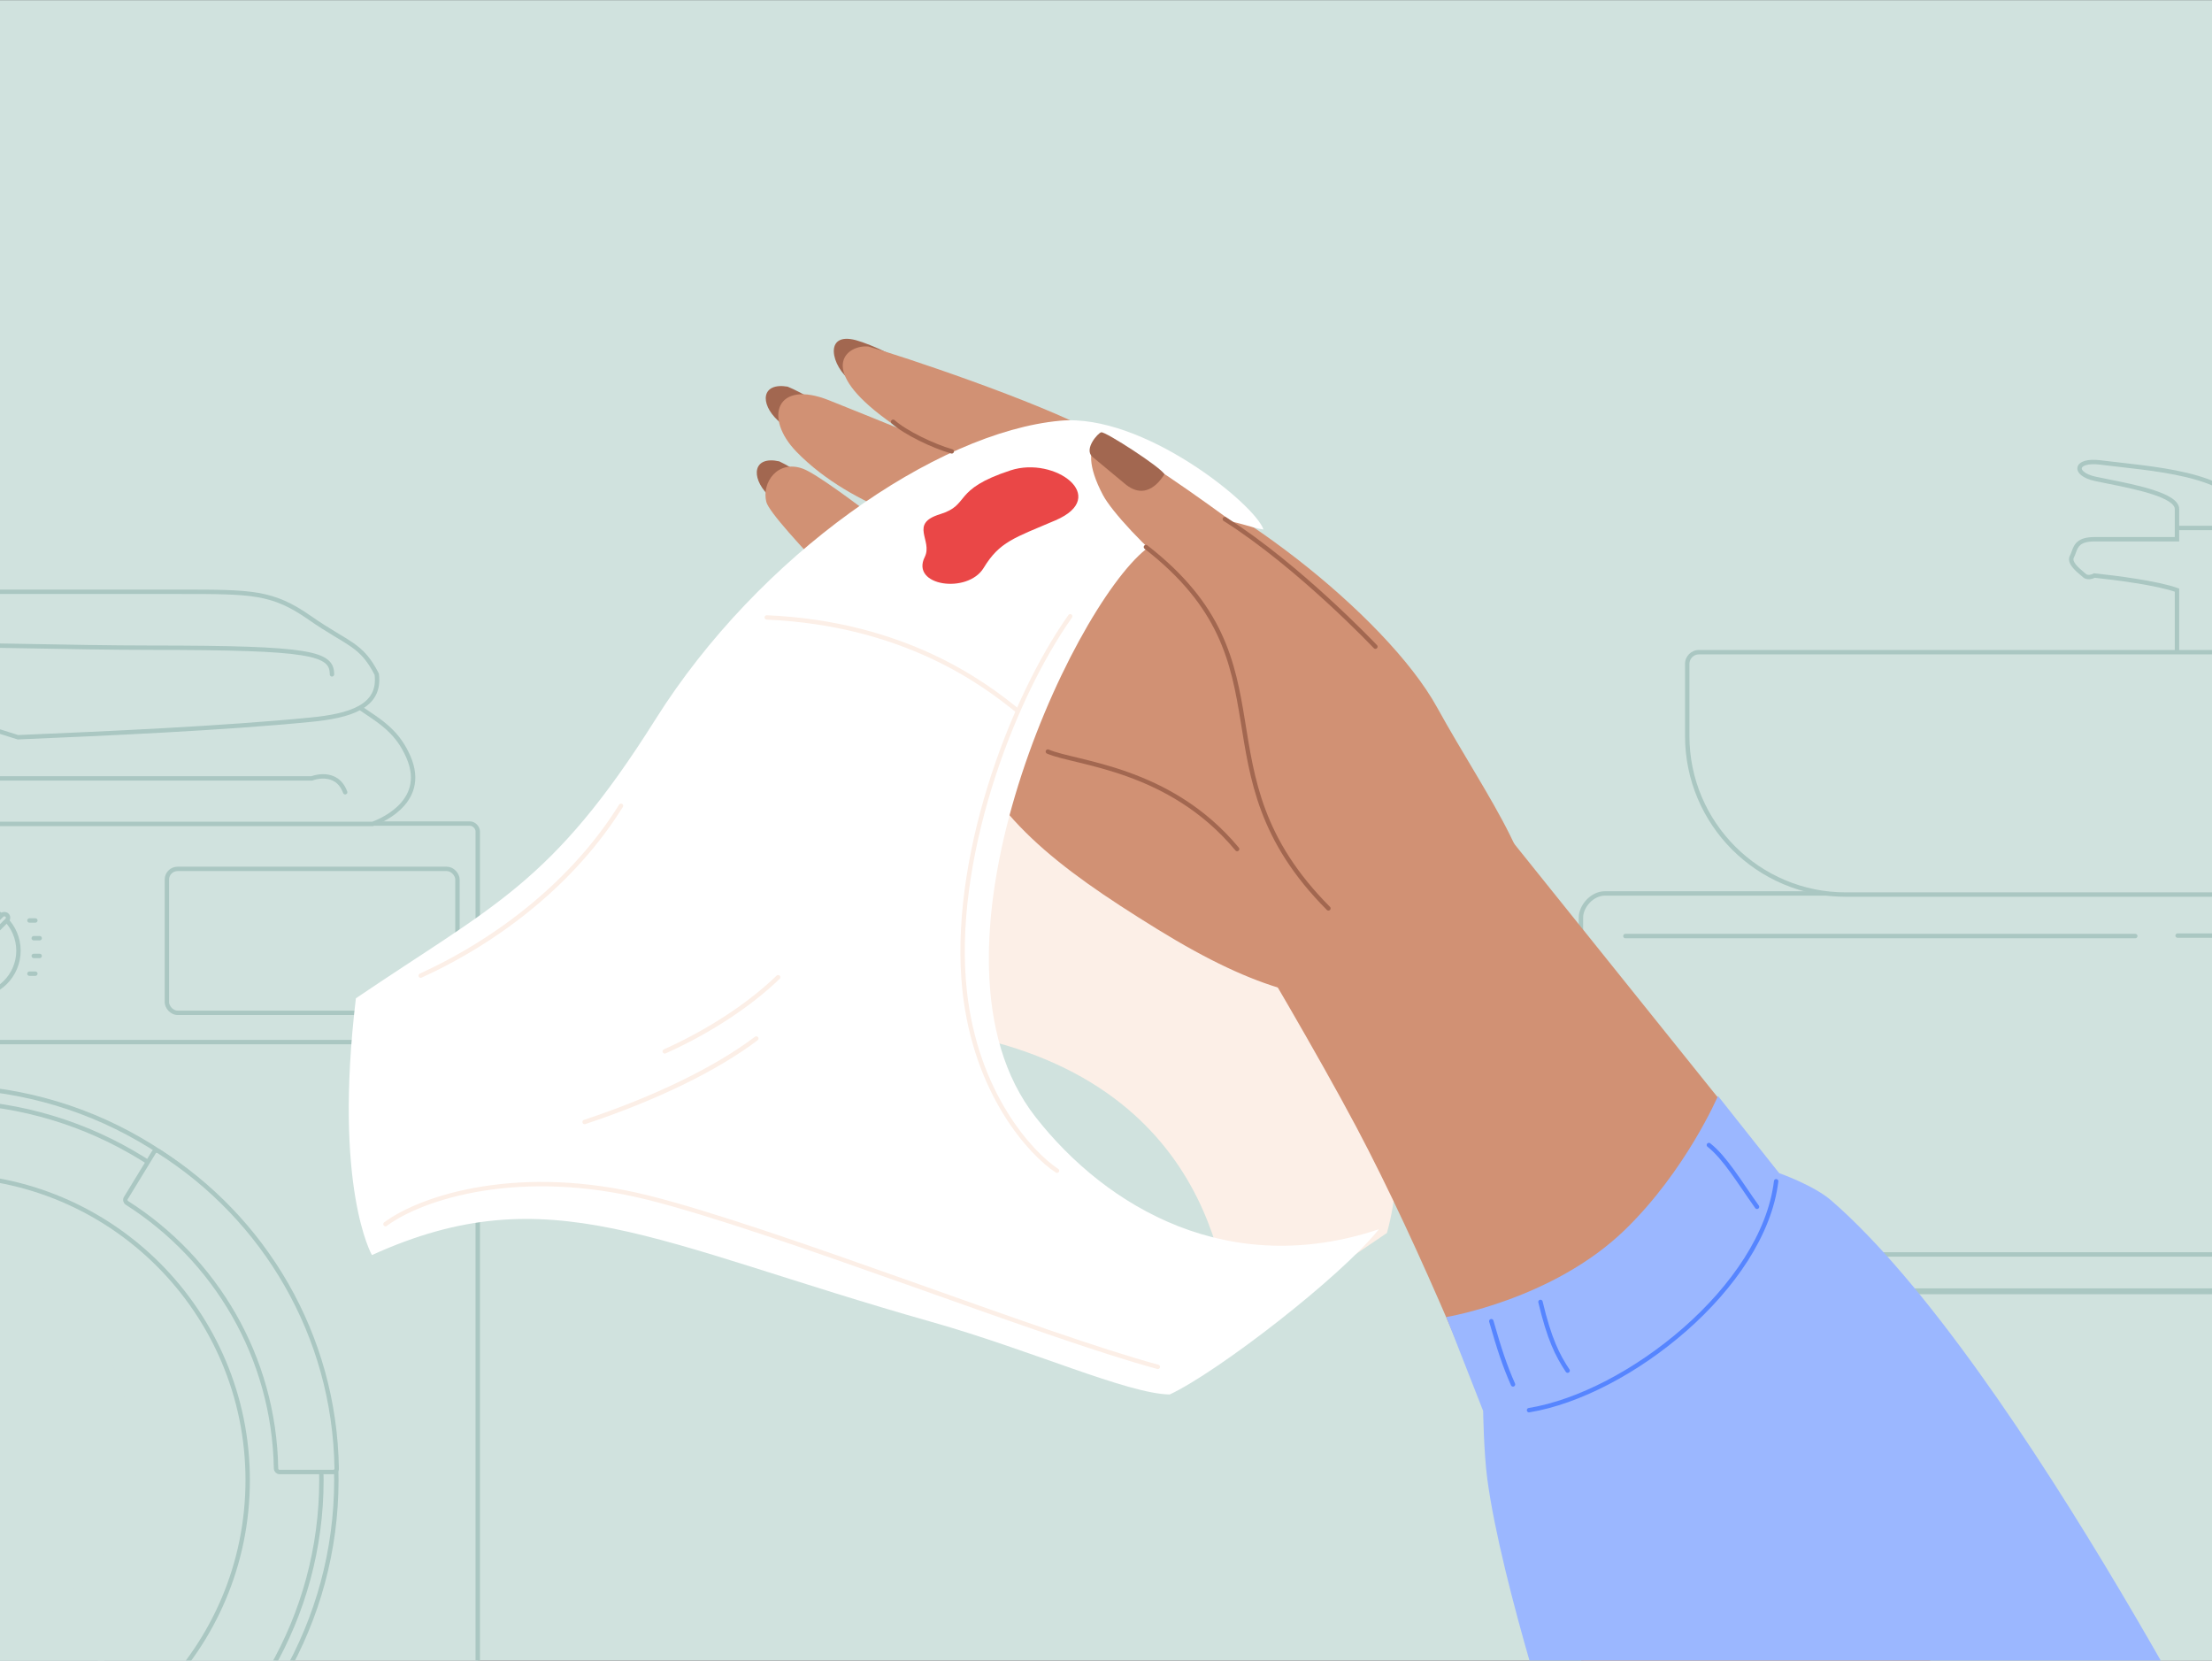<?xml version="1.0" encoding="utf-8"?>
<svg xmlns="http://www.w3.org/2000/svg" fill="none" height="563" viewBox="0 0 1006 755" width="750">
<rect x="0" y="0" width="1006" height="755" fill="#333333" stroke="none"/>
<g clip-path="url(#clip0_850_412)">
<rect fill="#D0E2DE" height="755" transform="matrix(-1 0 0 1 1006 0)" width="1006"/>
<path clip-rule="evenodd" d="M1023.86 301.243V241.695C1023.86 218.004 990.504 214.234 963.798 211.215C960.813 210.878 957.91 210.55 955.147 210.204C943.613 208.762 942.55 215.356 952.857 217.646C954.492 218.01 956.506 218.411 958.743 218.856C971.037 221.302 990.074 225.091 990.074 231.388V245.128H952.53C945.249 245.128 944.157 248.145 943.138 250.961C942.883 251.665 942.633 252.356 942.291 252.984C940.845 255.649 944.714 258.878 946.964 260.757C947.368 261.094 947.72 261.387 947.98 261.626C949.345 262.883 951.582 262.15 952.53 261.626C961.869 262.603 980.979 265.01 990.074 268.258V301.243H1023.86Z" fill="#D0E2DE" fill-rule="evenodd"/>
<path d="M1023.86 301.243H1024.86V302.243H1023.86V301.243ZM963.798 211.215L963.686 212.209L963.798 211.215ZM955.147 210.204L955.023 211.196L955.147 210.204ZM952.857 217.646L953.073 216.67L952.857 217.646ZM958.743 218.856L958.938 217.875L958.743 218.856ZM990.074 245.128H991.074V246.128H990.074V245.128ZM943.138 250.961L942.198 250.62H942.198L943.138 250.961ZM942.291 252.984L941.413 252.507L942.291 252.984ZM946.964 260.757L946.324 261.524L946.964 260.757ZM947.98 261.626L948.657 260.891L947.98 261.626ZM952.53 261.626L952.047 260.751L952.322 260.599L952.634 260.632L952.53 261.626ZM990.074 268.258L990.41 267.316L991.074 267.553V268.258H990.074ZM990.074 301.243V302.243H989.074V301.243H990.074ZM1024.86 241.695V301.243H1022.86V241.695H1024.86ZM963.911 210.221C977.229 211.727 992.375 213.433 1004.19 217.764C1010.1 219.933 1015.26 222.787 1018.95 226.674C1022.67 230.586 1024.86 235.508 1024.86 241.695H1022.86C1022.86 236.036 1020.88 231.603 1017.5 228.051C1014.11 224.473 1009.26 221.755 1003.5 219.642C991.957 215.411 977.073 213.722 963.686 212.209L963.911 210.221ZM955.271 209.212C958.028 209.556 960.924 209.884 963.911 210.221L963.686 212.209C960.702 211.871 957.793 211.543 955.023 211.196L955.271 209.212ZM952.64 218.623C949.976 218.031 947.954 217.143 946.627 216.101C945.33 215.083 944.495 213.731 944.839 212.293C945.174 210.89 946.509 209.964 948.196 209.476C949.931 208.974 952.307 208.841 955.271 209.212L955.023 211.196C952.22 210.846 950.138 210.996 948.752 211.397C947.318 211.812 946.868 212.407 946.784 212.758C946.709 213.074 946.82 213.71 947.862 214.528C948.874 215.322 950.584 216.117 953.073 216.67L952.64 218.623ZM958.548 219.837C956.314 219.392 954.288 218.989 952.64 218.623L953.073 216.67C954.695 217.031 956.697 217.429 958.938 217.875L958.548 219.837ZM989.074 231.388C989.074 230.354 988.282 229.197 986.364 227.957C984.497 226.749 981.831 225.64 978.71 224.629C972.481 222.611 964.709 221.063 958.548 219.837L958.938 217.875C965.071 219.095 972.964 220.665 979.327 222.727C982.503 223.756 985.364 224.928 987.451 226.278C989.487 227.595 991.074 229.273 991.074 231.388H989.074ZM989.074 245.128V231.388H991.074V245.128H989.074ZM952.53 244.128H990.074V246.128H952.53V244.128ZM942.198 250.62C942.697 249.241 943.298 247.527 944.841 246.224C946.402 244.907 948.766 244.128 952.53 244.128V246.128C949.014 246.128 947.191 246.858 946.131 247.753C945.053 248.663 944.598 249.865 944.078 251.301L942.198 250.62ZM941.413 252.507C941.712 251.956 941.938 251.338 942.198 250.62L944.078 251.301C943.828 251.991 943.554 252.755 943.17 253.462L941.413 252.507ZM946.324 261.524C945.215 260.599 943.597 259.254 942.451 257.778C941.348 256.357 940.379 254.411 941.413 252.507L943.17 253.462C942.757 254.222 942.999 255.223 944.031 256.552C945.021 257.827 946.463 259.035 947.605 259.989L946.324 261.524ZM947.302 262.362C947.065 262.143 946.735 261.867 946.324 261.524L947.605 259.989C948.002 260.32 948.375 260.631 948.657 260.891L947.302 262.362ZM953.014 262.501C952.447 262.815 951.523 263.18 950.519 263.288C949.515 263.397 948.278 263.26 947.302 262.362L948.657 260.891C949.046 261.249 949.61 261.375 950.304 261.3C950.996 261.225 951.665 260.961 952.047 260.751L953.014 262.501ZM989.738 269.2C985.286 267.61 978.316 266.207 971.236 265.078C964.178 263.952 957.084 263.108 952.426 262.621L952.634 260.632C957.315 261.121 964.446 261.969 971.551 263.103C978.635 264.233 985.767 265.658 990.41 267.316L989.738 269.2ZM989.074 301.243V268.258H991.074V301.243H989.074ZM1023.86 302.243H990.074V300.243H1023.86V302.243Z" fill="#AAC7C2"/>
<rect fill="#D0E2DE" height="180.594" rx="10.915" stroke="#AAC7C2" stroke-linecap="round" stroke-width="2" transform="matrix(-1 0 0 1 1293 406.186)" width="574"/>
<rect fill="#D0E2DE" height="180.594" rx="10.915" stroke="#AAC7C2" stroke-linecap="round" stroke-width="2" transform="matrix(-1 0 0 1 1293 587.428)" width="574"/>
<path d="M1246.01 301.799C1246.01 298.862 1243.63 296.481 1240.7 296.481H772.657C769.72 296.481 767.339 298.862 767.339 301.799V334.558C767.339 374.403 799.64 406.703 839.484 406.703H1173.87C1213.71 406.703 1246.01 374.403 1246.01 334.558V301.799Z" fill="#D0E2DE"/>
<path d="M1240.7 297.481H772.657V295.481H1240.7V297.481ZM768.339 301.799V334.558H766.339V301.799H768.339ZM839.484 405.703H1173.87V407.703H839.484V405.703ZM1245.01 334.558V301.799H1247.01V334.558H1245.01ZM1173.87 405.703C1213.16 405.703 1245.01 373.85 1245.01 334.558H1247.01C1247.01 374.955 1214.27 407.703 1173.87 407.703V405.703ZM768.339 334.558C768.339 373.85 800.192 405.703 839.484 405.703V407.703C799.087 407.703 766.339 374.955 766.339 334.558H768.339ZM772.657 297.481C770.272 297.481 768.339 299.414 768.339 301.799H766.339C766.339 298.31 769.168 295.481 772.657 295.481V297.481ZM1240.7 295.481C1244.19 295.481 1247.01 298.31 1247.01 301.799H1245.01C1245.01 299.414 1243.08 297.481 1240.7 297.481V295.481Z" fill="#AAC7C2"/>
<path d="M739.215 425.563H971.109" stroke="#AAC7C2" stroke-linecap="round" stroke-width="2"/>
<path d="M990.358 425.356L1163.28 425.356" stroke="#AAC7C2" stroke-linecap="round" stroke-width="2"/>
<path d="M807.6 570.339L1205.25 570.339" stroke="#AAC7C2" stroke-linecap="round" stroke-miterlimit="10" stroke-width="2"/>
<path d="M1023.86 239.995H990.646" stroke="#AAC7C2" stroke-linecap="round" stroke-width="2"/>
<rect fill="#D0E2DE" height="619.007" rx="3.552" stroke="#AAC7C2" stroke-width="2" width="486.382" x="-269.104" y="374.412"/>
<path d="M-271 473.777H219" stroke="#AAC7C2" stroke-width="2"/>
<rect height="65.448" rx="4.853" stroke="#AAC7C2" stroke-width="2" width="132.153" x="75.9" y="395.023"/>
<path d="M203.94 398.503V453.692C203.94 455.437 202.526 456.852 200.78 456.852H80.277" stroke="#D0E2DE" stroke-linecap="round" stroke-width="2"/>
<circle cx="-12.017" cy="432.224" fill="#D0E2DE" r="20.417" stroke="#AAC7C2" stroke-width="2"/>
<path d="M13.389 418.476H16.078" stroke="#AAC7C2" stroke-linecap="round" stroke-width="2"/>
<path d="M15.348 426.541H18.037" stroke="#AAC7C2" stroke-linecap="round" stroke-width="2"/>
<path d="M15.348 434.606H18.037" stroke="#AAC7C2" stroke-linecap="round" stroke-width="2"/>
<path d="M13.389 442.67H16.078" stroke="#AAC7C2" stroke-linecap="round" stroke-width="2"/>
<rect fill="#D0E2DE" height="3.312" rx="1.656" stroke="#AAC7C2" stroke-width="2" transform="rotate(-45 -29.492 446.378)" width="44.548" x="-29.492" y="446.378"/>
<circle cx="-25.885" cy="672.975" fill="#D0E2DE" r="178.857" stroke="#AAC7C2" stroke-width="2"/>
<circle cx="-25.885" cy="672.975" fill="#D0E2DE" r="172.063" stroke="#AAC7C2" stroke-width="2"/>
<path d="M127.166 669.287C126.289 669.287 125.558 668.569 125.542 667.664C124.648 616.898 97.864 572.435 57.77 546.935C57.008 546.45 56.777 545.454 57.236 544.704L69.943 523.911C70.406 523.153 71.388 522.924 72.123 523.388C120.096 553.699 152.228 606.909 153.118 667.695C153.131 668.567 152.421 669.287 151.536 669.287H127.166Z" fill="#D0E2DE" stroke="#AAC7C2" stroke-width="2"/>
<circle cx="-25.885" cy="672.976" r="138.532" stroke="#AAC7C2" stroke-width="2"/>
<path d="M-134.791 673.162C-134.791 733.294 -86.044 782.04 -25.913 782.04C34.219 782.04 82.965 733.294 82.965 673.162" stroke="#D0E2DE" stroke-width="2"/>
<path d="M22.339 732.989C62.683 706.068 73.453 651.373 46.395 610.823C19.337 570.273 -35.303 559.224 -75.647 586.145" stroke="#D0E2DE" stroke-width="2"/>
<path d="M169.501 374.555H-125.369C-137.421 374.555 -146.982 373.49 -154.223 371.639C-161.483 369.784 -166.31 367.165 -169.02 364.14C-171.677 361.175 -172.36 357.757 -171.215 354.008C-170.048 350.19 -166.965 345.979 -161.954 341.65C-151.74 332.825 -146.87 327 -143.108 321.578C-141.874 319.799 -140.775 318.09 -139.655 316.349C-137.347 312.759 -134.951 309.033 -131.1 304.274C-128.397 300.933 -123.606 298.055 -117.183 295.718C-110.783 293.389 -102.872 291.636 -94.053 290.474C-76.418 288.15 -55.272 288.204 -35.584 290.669C3.965 295.62 39.85 298.408 75.258 295.329C92.856 293.798 109.095 294.053 122.336 296.48C135.608 298.913 145.696 303.498 151.214 310.473C156.133 316.691 161.679 320.408 166.941 323.935C167.948 324.61 168.945 325.278 169.926 325.956C176.031 330.175 181.629 334.827 185.644 343.898C188.103 349.453 188.319 354.079 187.326 357.898C186.329 361.731 184.089 364.846 181.477 367.318C176.584 371.949 170.526 374.196 169.501 374.555Z" fill="#D0E2DE" stroke="#AAC7C2" stroke-width="2"/>
<path d="M156.987 360.166C153 349.43 141.807 353.867 141.807 353.867C141.807 353.867 -80.77 353.867 -129.981 353.867C-167.453 353.867 -166.099 393.261 -129.98 393.261" stroke="#AAC7C2" stroke-linecap="round" stroke-width="2"/>
<path d="M153.004 317.301C153.004 317.301 140.42 315.344 123.106 314.772" stroke="white" stroke-linecap="round" stroke-width="2"/>
<path d="M-24.973 325.389C-24.98 324.389 -24.98 324.389 -24.98 324.389L-24.982 324.389L-24.99 324.389L-25.023 324.389L-25.151 324.39L-25.654 324.393C-26.095 324.396 -26.745 324.4 -27.581 324.405C-29.251 324.415 -31.661 324.429 -34.62 324.445C-40.537 324.478 -48.648 324.518 -57.424 324.549C-74.98 324.611 -95.184 324.636 -105.811 324.492C-116.553 324.347 -123.938 321.14 -127.918 316.817C-131.859 312.537 -132.559 307.076 -129.821 301.98C-124.66 292.377 -122.403 289.946 -112.692 279.49C-112.492 279.274 -112.289 279.055 -112.082 278.833C-107.177 273.55 -101.36 271.081 -91.799 269.942C-83.573 268.963 -72.705 268.982 -57.431 269.008C-54.826 269.013 -52.092 269.017 -49.221 269.017C-27.165 269.017 1.153 269.017 27.542 269.017C48.176 269.017 67.63 269.018 81.99 269.018C98.389 269.018 108.852 269.021 117.377 270.51C125.832 271.987 132.395 274.929 140.93 280.896C145.269 283.929 148.914 286.178 152.045 288.069C152.56 288.379 153.06 288.68 153.546 288.972C156.027 290.463 158.145 291.736 160.051 293.061C164.505 296.158 167.772 299.523 171.344 306.512C171.81 310.301 171.246 313.315 169.946 315.746C168.623 318.219 166.492 320.175 163.713 321.736C158.115 324.881 150.073 326.322 141.405 327.176C101.784 331.078 49.191 333.426 8.155 335.165C4.538 334.096 -3.561 331.45 -10.822 329.048C-14.502 327.831 -17.961 326.679 -20.499 325.832C-21.768 325.408 -22.807 325.06 -23.529 324.818L-24.362 324.539L-24.58 324.466L-24.636 324.447L-24.65 324.442L-24.654 324.441L-24.654 324.441C-24.654 324.441 -24.655 324.441 -24.973 325.389ZM-24.973 325.389L-24.98 324.389L-24.813 324.388L-24.655 324.441L-24.973 325.389Z" fill="#D0E2DE" stroke="#AAC7C2" stroke-width="2"/>
<path d="M150.978 306.57C150.978 296.927 141.676 294.448 68.574 294.448C-4.528 294.448 -114.446 287.886 -119.911 303.89" stroke="#AAC7C2" stroke-linecap="round" stroke-width="2"/>
<path d="M360.332 262.603C348.52 259.984 347.232 269.561 355.048 277.678C358.848 281.624 367.514 290.176 371.78 292.818C377.112 296.12 387.479 290.614 382.795 280.833C379.048 273.008 366.259 265.419 360.332 262.603Z" fill="#A26750"/>
<path d="M354.388 209.703C342.576 207.084 341.288 216.662 349.104 224.779C352.904 228.724 361.57 237.276 365.836 239.918C371.168 243.22 381.534 237.714 376.851 227.933C373.104 220.109 360.314 212.52 354.388 209.703Z" fill="#A26750"/>
<path d="M358.191 175.733C346.257 173.74 345.475 183.372 353.709 191.066C357.711 194.806 366.815 202.889 371.214 205.303C376.713 208.319 386.775 202.275 381.583 192.754C377.429 185.138 364.257 178.233 358.191 175.733Z" fill="#A26750"/>
<path d="M389.325 154.622C374.447 150.573 377.974 166.601 387.104 173.206C391.542 176.417 404.547 182.521 409.213 184.366C415.046 186.672 424.274 179.418 417.933 170.621C412.86 163.583 395.656 156.345 389.325 154.622Z" fill="#A26750"/>
<path d="M458.122 215.352C458.122 215.352 432.273 204.024 377.118 181.972C352.81 172.253 347.266 189.946 362.261 205.381C388.291 232.174 430.175 241.033 430.175 241.033" fill="#D19174"/>
<path d="M583.853 253.105C583.853 253.105 545.417 222.352 498.154 196.67C471.835 182.368 409.438 161.575 394.906 157.481C385.879 156.603 371.574 166.397 400.406 188.646C429.237 210.896 460.603 219.817 460.603 219.817" fill="#D19174"/>
<path d="M434.761 264.329C433.639 263.466 376.749 217.348 365.211 213.071C353.674 208.794 346.313 219.346 348.514 228.145C350.715 236.944 408.126 293.331 408.126 293.331" fill="#D19174"/>
<path d="M584.307 291.624C584.321 254.944 557.534 214.293 532.886 220.419C520.882 217.112 468.131 240.612 443.256 252.776C437.069 276.543 365.908 290.326 337.06 326.291C308.213 362.257 198.672 460.139 171.009 483.731L170.794 561.525C303.006 499.516 337.469 448.662 441.93 471.264C559.254 496.649 558.165 595.256 560.711 608.155L630.773 560.569C639.59 528.558 634.3 496.966 615.107 457.239C586.353 397.724 584.277 369.35 584.307 291.624Z" fill="#FCEFE7"/>
<path d="M891.926 636.845L670.15 360.559L569.038 428.319C569.038 428.319 599.18 479.05 616.871 512.448C675.008 622.2 737.45 806.736 737.45 806.736L869.718 822.554L891.926 636.845Z" fill="#D19174"/>
<path d="M426.51 305.895C426.51 305.895 377.128 265.513 362.478 264.554C355.458 264.095 351.416 267.771 359.483 283.249C362.909 289.817 385.556 309.944 405.836 325.587C433.315 346.784 458.768 370.417 458.768 370.417" fill="#D19174"/>
<path d="M694.742 425.71C705.049 399.673 676.84 363.762 653.549 321.548C630.258 279.334 554.286 220.775 511.256 210.373C468.237 199.961 419.547 291.379 435.309 331.338C451.072 371.307 479.351 393.451 526.314 422.421C573.276 451.39 599.98 456.191 628.007 453.939C673.106 450.315 688.06 442.601 694.742 425.71Z" fill="#D19174"/>
<path d="M521.181 249.638C548.793 227.497 563.098 239.299 574.629 240.678C570.718 229.202 519.837 187.742 482.11 191.234C425.838 196.443 345.194 252.157 298.058 327.099C250.922 402.04 224.502 411.367 161.858 453.87C151.537 540.167 169.15 570.63 169.15 570.63C249.745 534.037 296.468 564.979 423.895 601.094C469.216 613.939 512.703 633.682 531.969 634.031C553.718 623.882 609.724 580.686 627.109 558.893C559.316 581.59 503.539 549.45 470.971 507.874C413.671 434.724 486.665 277.315 521.181 249.638Z" fill="white"/>
<path d="M175.302 556.565C191.882 544.252 236.444 529.953 294.703 544.506C352.704 558.995 474.266 607.363 526.574 621.459" stroke="#FCEFE7" stroke-linecap="round" stroke-width="2"/>
<path d="M462.818 323.136C447.696 310.85 411.469 283.422 348.712 280.677" stroke="#FCEFE7" stroke-linecap="round" stroke-width="2"/>
<path d="M562.639 385.995C531.794 348.919 489.208 347.176 476.56 341.678" stroke="#A26750" stroke-linecap="round" stroke-width="2"/>
<path d="M480.013 236.524C504.999 225.834 479.691 207.225 459.64 213.785C432.595 222.633 441.628 229.403 427.471 233.756C413.314 238.109 424.333 245.64 420.569 253.194C413.976 266.425 440.099 270.114 447.357 258.164C454.616 246.215 461.216 244.567 480.013 236.524Z" fill="#EA4747"/>
<path d="M611.09 431.456C594.198 420.937 576.706 414.067 568.804 373.023C560.901 331.978 559.954 311.359 559.954 311.359C559.954 311.359 553.447 275.284 535.199 260.63C521.13 249.332 505.583 232.543 501.597 224.992C487.382 198.076 505.214 194.912 511.151 204.444C522.565 208.206 613.547 273.968 630.362 295.688C647.18 317.398 663.743 364.676 656.116 399.65C648.489 434.623 630.606 443.611 611.09 431.456Z" fill="#D19174"/>
<path d="M521.161 248.669C590.134 302.157 541.856 350.45 604.151 412.984" stroke="#A26750" stroke-linecap="round" stroke-miterlimit="10" stroke-width="2"/>
<path d="M625.515 293.965C625.515 293.965 591.015 257.477 557.043 235.964" stroke="#A26750" stroke-linecap="round" stroke-miterlimit="10" stroke-width="2"/>
<path d="M511.326 219.683C521.516 228.527 528.238 217.626 529.57 215.593C528.264 212.603 502.725 196.062 500.833 196.493C499.318 196.838 492.963 203.999 496.695 207.53L511.326 219.683Z" fill="#A26750"/>
<path d="M486.729 280.156C459.407 318.799 432.362 392.001 438.716 450.477C443.8 497.257 468.828 524.495 480.707 532.266" stroke="#FCEFE7" stroke-linecap="round" stroke-width="2"/>
<path d="M406.183 191.697C411.75 196.687 424.44 202.767 432.85 205.168" stroke="#A26750" stroke-linecap="round" stroke-miterlimit="10" stroke-width="2"/>
<path d="M282.418 366.337C261.302 400.304 227.535 426.994 191.326 443.573" stroke="#FCEFE7" stroke-linecap="round" stroke-width="2"/>
<path d="M343.949 472.151C325.688 485.987 297.797 499.54 265.884 510.11" stroke="#FCEFE7" stroke-linecap="round" stroke-width="2"/>
<path d="M353.889 444.29C340.741 456.988 322.321 469.027 302.33 478.01" stroke="#FCEFE7" stroke-linecap="round" stroke-width="2"/>
<path d="M872.374 825.937L711.465 806.695C711.465 806.695 682.836 720.745 676.408 672.43C674.812 660.439 674.524 641.511 674.524 641.511L657.779 598.812C657.779 598.812 706.297 590.854 738.95 559.205C766.779 532.232 781.323 498.273 781.323 498.273L809.141 533.384C809.141 533.384 824.808 538.841 832.859 545.822C918.329 619.935 1031.36 844.951 1031.36 844.951L872.374 825.937Z" fill="#9BB7FF"/>
<path d="M695.385 641.16C740.435 633.806 802.032 585.099 807.776 537.068" stroke="#5685FF" stroke-linecap="round" stroke-width="2"/>
<path d="M777.185 520.593C784.57 526.393 791.066 537.449 799.073 548.693" stroke="#5685FF" stroke-linecap="round" stroke-width="2"/>
<path d="M700.597 591.939C704.589 608.739 708.265 616.141 712.945 623.181" stroke="#5685FF" stroke-linecap="round" stroke-width="2"/>
<path d="M678.235 600.701C681.828 613.306 684.362 621.013 688.109 629.451" stroke="#5685FF" stroke-linecap="round" stroke-width="2"/>
</g>
<defs>
<clipPath id="clip0_850_412">
<rect fill="white" height="755" transform="matrix(-1 0 0 1 1006 0)" width="1006"/>
</clipPath>
</defs>
</svg>